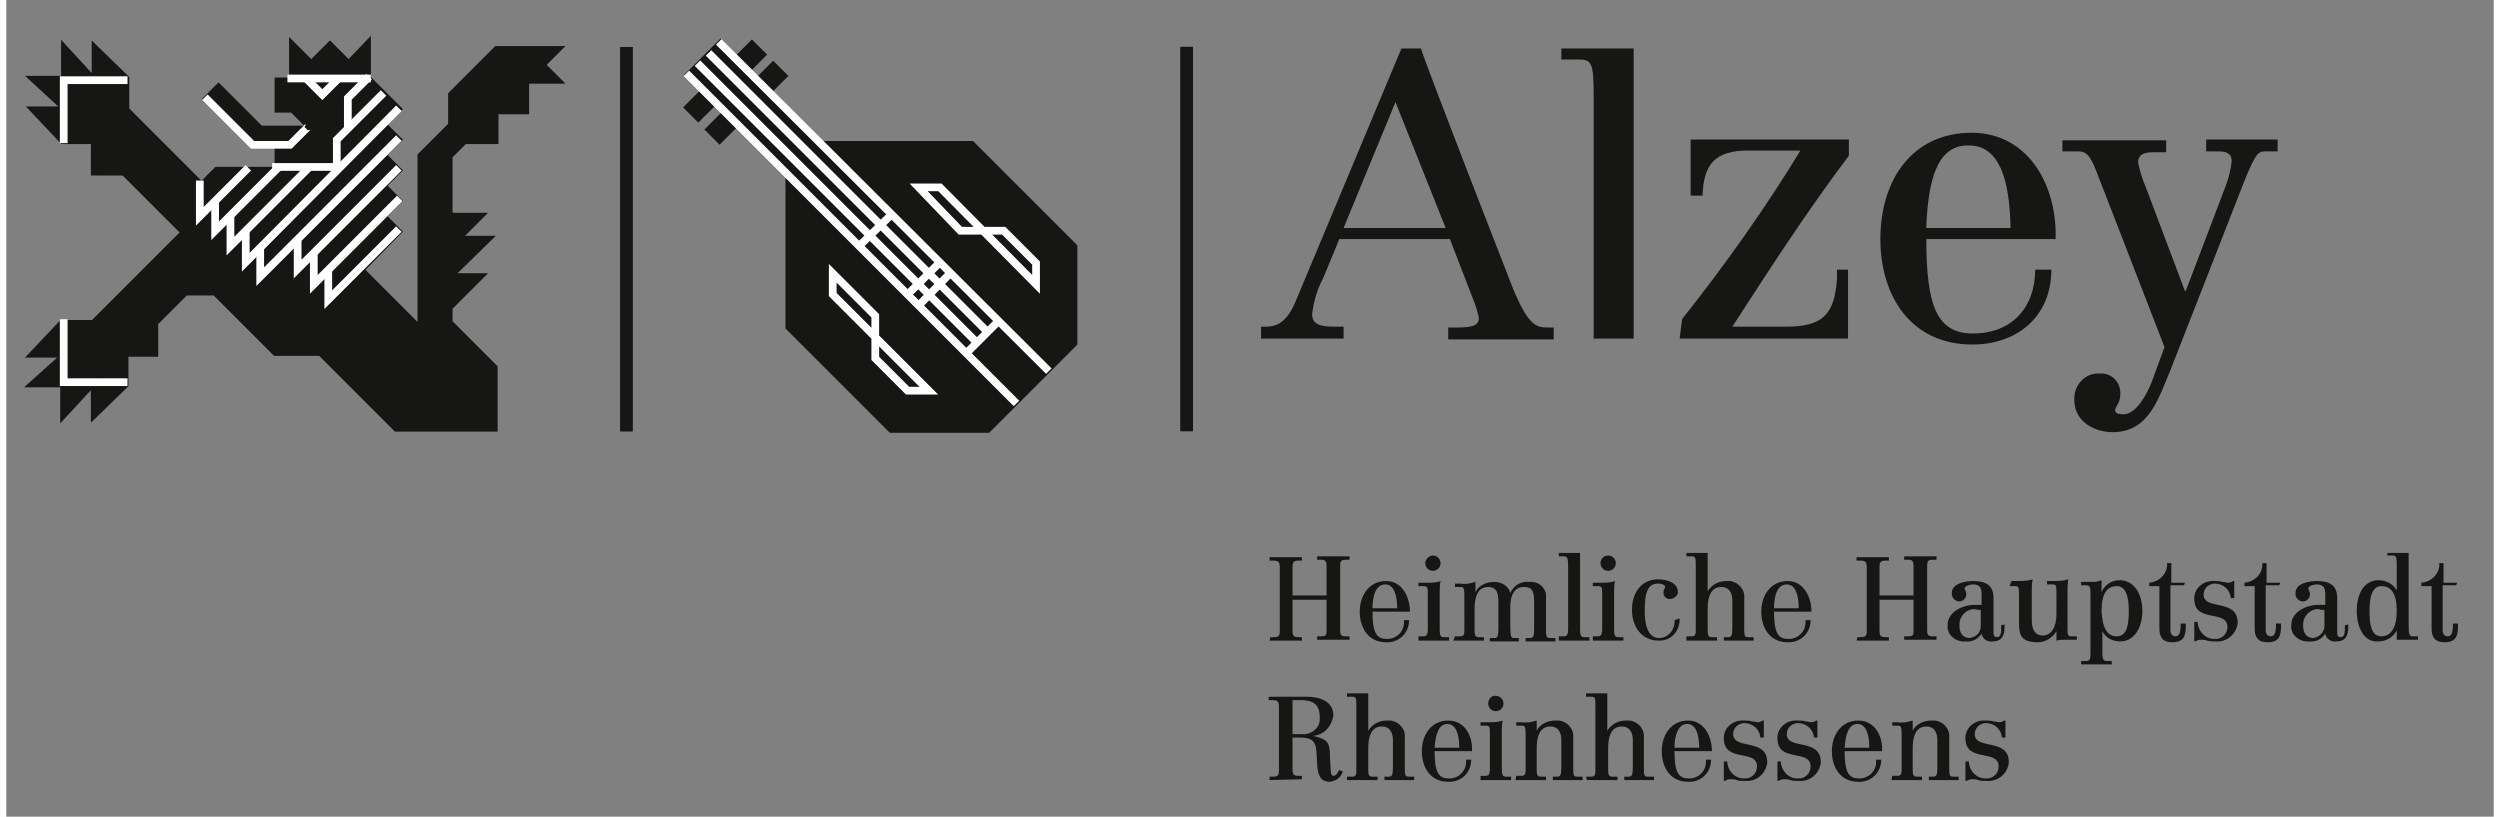 <?xml version="1.0" encoding="utf-8" standalone="no"?><!-- Generator: Adobe Illustrator 25.3.1, SVG Export Plug-In . SVG Version: 6.00 Build 0)  --><svg xmlns="http://www.w3.org/2000/svg" xmlns:xlink="http://www.w3.org/1999/xlink" height="49" id="Ebene_1" style="enable-background:new 0 0 292.4 96;" version="1.1" viewBox="0 0 292.4 96" width="150" x="0px" xml:space="preserve" y="0px">
<rect x="0" y="0" width="292.4" height="96" fill="#808080" stroke="none"/>
<style type="text/css">
	.st0{fill:#161615;}
	.st1{fill-rule:evenodd;clip-rule:evenodd;fill:#161615;}
	.st2{fill:none;stroke:#161615;stroke-width:0.817;stroke-miterlimit:3.864;}
	.st3{fill:none;stroke:#161615;stroke-width:0.908;stroke-miterlimit:3.864;}
	.st4{fill:none;stroke:#FFFFFF;stroke-width:0.908;stroke-miterlimit:3.864;}
	.st5{fill:none;stroke:#161615;stroke-width:0.69;stroke-miterlimit:3.864;}
</style>
<rect class="st0" height="45.2" id="Rechteck_36" width="1.5" x="138" y="5.5"/>
<path class="st1" d="M225.7,26.8h9.9c-0.1-5.7-1.3-9.7-4.9-9.7C227,17,225.9,21.1,225.7,26.8 M240.9,28.1h-15.2  c0,8,1.3,11.1,5.5,11.1c4.5,0,7.3-3,7.3-7.5h1.9c0,5.5-4,8.8-9.3,8.8c-7.2,0-10.8-5.7-10.8-12.4c0-6.8,3.6-12.5,10.8-12.5  C238,15.7,241.1,22.2,240.9,28.1" id="Pfad_2599"/>
<path class="st1" d="M157.2,26.8h12L163.3,12L157.2,26.8z M172.4,35.1l-2.7-7h-13l-1.9,4.6c-0.7,1.3-1.1,2.7-1.3,4.2  c0,1.5,1.4,1.5,3.1,1.5h0.6v1.4h-9.7v-1.4h0.5c1.4,0,2.6-0.5,3.7-3.3L164,5.7h2.3c0.5,1.8,10.3,26.9,10.3,26.9  c2.2,5.8,3.2,5.9,4.7,5.9h0.6v1.4h-12.4l0-1.4h1c2.1,0,2.6-0.3,2.6-1.2C172.9,36.5,172.7,35.8,172.4,35.1" id="Pfad_2600"/>
<path class="st1" d="M196.7,39.8h19.8v-8.1h-1.3l0,1.1c-0.3,4.2-1.7,5.6-6,5.6h-6.3c4.4-6.8,8.8-13.6,13.7-20.1v-1.9  h-18.6V23h1.4c0.1-3.7,1.5-5.3,5.3-5.3h6.2c-4.2,6.9-8.9,13.5-13.9,19.8L196.7,39.8z" id="Pfad_2601"/>
<path class="st1" d="M241.7,17.8h1.9c1.3,0,1.6,1.1,2.7,3.9l7.4,19.1l-1.5,4.1c-0.5,1.3-1.8,3.8-3.3,3.8  c-0.6,0-1-0.1-1-0.5s0.6-0.8,0.6-1.8c0.1-1.3-0.8-2.4-2.1-2.5c-0.2,0-0.3,0-0.5,0c-1.6,0-2.8,1.4-2.8,2.9c0,0.1,0,0.1,0,0.2  c0,2.6,2.4,3.8,4.5,3.8c4.3,0,5.4-4,6.8-7.3l7.9-20.2c2-5.2,2.3-5.5,3.2-5.5h1.5v-1.4h-8.4v1.4h1.6c0.8,0,1.4,0.3,1.4,1.1  c-0.1,1.1-0.4,2.2-0.8,3.2l-4.6,12.1h-0.1L251.5,22c-0.4-0.9-0.7-1.9-0.9-2.9c0-1,0.8-1.2,1.7-1.2h1.6v-1.4h-12.2L241.7,17.8z" id="Pfad_2602"/>
<path class="st1" d="M191.3,39.8l0-34.1h-8.5V7h2.1c1.5,0,1.7,0.5,1.7,4.4v28.4L191.3,39.8z" id="Pfad_2603"/>
<path class="st1" d="M151.2,82.3v4h1.1c1,0.1,2-0.6,2.1-1.6c0-0.1,0-0.3,0-0.4c0-1.5-0.8-2-2.2-2L151.2,82.3z   M148.5,91.7v-0.4h0.4c0.6,0,0.7-0.2,0.7-0.7v-7.5c0-0.7-0.2-0.8-0.8-0.8h-0.4v-0.4h4.5c1.6,0,3.1,0.6,3.1,2.2  c-0.2,1.3-1.1,2.3-2.4,2.4c1.7,0.4,2,0.7,2,2.5l0.1,1.7c0,0.2,0.1,0.5,0.3,0.5c0.3,0,0.5-0.3,0.7-0.7l0.4,0.2  c-0.2,0.7-0.8,1.1-1.5,1.2c-1.2,0-1.4-0.9-1.5-1.9l-0.1-1.8c-0.1-1.1-0.6-1.5-1.9-1.5h-0.9v3.7c0,0.6,0.1,0.8,0.7,0.8h0.4v0.4  L148.5,91.7z" id="Pfad_2604"/>
<path class="st1" d="M157.6,91.7h3.6v-0.4h-0.6c-0.4,0-0.5-0.2-0.5-0.8V88c0-1.1,0.2-2.6,1.6-2.6  c1,0,1.3,0.8,1.3,1.6v3.2c0,0.9-0.1,1.1-0.5,1.1H162v0.4h3.5v-0.4h-0.6c-0.5,0-0.5-0.2-0.5-1.1v-3.5c0.1-1-0.7-1.9-1.7-2  c-0.1,0-0.3,0-0.4,0c-0.9,0-1.7,0.4-2.2,1.2h0v-4.4h-2.5v0.4h0.6c0.5,0,0.5,0.2,0.5,1.1v7.5c0,0.5,0,0.8-0.5,0.8h-0.6L157.6,91.7z" id="Pfad_2605"/>
<path class="st1" d="M167.9,87.9h2.9c0-1.6-0.4-2.8-1.4-2.8S168,86.3,167.9,87.9 M172.3,88.3h-4.4  c0,2.3,0.4,3.2,1.6,3.2c1.1,0.1,2.1-0.8,2.1-1.9c0-0.1,0-0.2,0-0.3h0.6c0,1.4-1,2.5-2.4,2.6c-0.1,0-0.2,0-0.3,0  c-2.1,0-3.1-1.7-3.1-3.6s1.1-3.6,3.1-3.6C171.5,84.7,172.4,86.6,172.3,88.3" id="Pfad_2606"/>
<path class="st1" d="M173.3,91.7h3.6v-0.4h-0.6c-0.4,0-0.5-0.2-0.5-0.9v-4.3c0-0.5,0-0.9,0.1-1.4  c-0.5,0.2-1.1,0.2-1.7,0.2h-0.9v0.4h0.6c0.5,0,0.5,0.2,0.5,0.9v4.1c0,0.8-0.2,0.9-0.5,0.9h-0.6L173.3,91.7z M174.2,82.7  c0,0.5,0.4,0.9,0.9,0.9c0.5,0,0.9-0.4,0.9-0.9c0,0,0,0,0,0c0-0.5-0.4-0.9-0.9-0.9C174.6,81.7,174.2,82.2,174.2,82.7" id="Pfad_2607"/>
<path class="st1" d="M177.4,91.7h3.6v-0.4h-0.6c-0.4,0-0.5-0.2-0.5-0.8V88c0-1.1,0.2-2.6,1.6-2.6  c1,0,1.3,0.8,1.3,1.6v3.2c0,0.9-0.1,1.1-0.5,1.1h-0.5v0.4h3.5v-0.4h-0.6c-0.5,0-0.5-0.2-0.5-1.1v-3.5c0.1-1-0.7-1.9-1.7-2  c-0.1,0-0.3,0-0.4,0c-0.9,0-1.8,0.4-2.2,1.2h0v-1.2c-0.6,0.2-1.2,0.3-1.8,0.2h-0.6v0.4h0.7c0.4,0,0.4,0.3,0.4,1.4v3.7  c0,0.5,0,0.8-0.5,0.8h-0.6L177.4,91.7z" id="Pfad_2608"/>
<path class="st1" d="M196.1,87.9h2.9c0-1.6-0.4-2.8-1.4-2.8S196.1,86.3,196.1,87.9 M200.5,88.3h-4.4  c0,2.3,0.4,3.2,1.6,3.2c1.1,0.1,2.1-0.8,2.1-1.9c0-0.1,0-0.2,0-0.3h0.6c0,1.4-1,2.5-2.4,2.6c-0.1,0-0.2,0-0.3,0  c-2.1,0-3.1-1.7-3.1-3.6s1.1-3.6,3.1-3.6C199.6,84.7,200.5,86.6,200.5,88.3" id="Pfad_2609"/>
<path class="st1" d="M185.8,91.7h3.6v-0.4h-0.6c-0.4,0-0.5-0.2-0.5-0.8V88c0-1.1,0.2-2.6,1.6-2.6  c1,0,1.3,0.8,1.3,1.6v3.2c0,0.9-0.1,1.1-0.5,1.1h-0.5v0.4h3.5v-0.4H193c-0.5,0-0.5-0.2-0.5-1.1v-3.5c0.1-1-0.7-1.9-1.7-2  c-0.1,0-0.3,0-0.4,0c-0.9,0-1.7,0.4-2.2,1.2h0v-4.4h-2.5v0.4h0.6c0.5,0,0.5,0.2,0.5,1.1v7.5c0,0.5,0,0.8-0.5,0.8h-0.6L185.8,91.7z" id="Pfad_2610"/>
<path class="st1" d="M216.1,87.9h2.9c0-1.6-0.4-2.8-1.4-2.8S216.2,86.3,216.1,87.9 M220.5,88.3h-4.4  c0,2.3,0.4,3.2,1.6,3.2c1.1,0.1,2.1-0.8,2.1-1.9c0-0.1,0-0.2,0-0.3h0.6c0,1.4-1,2.5-2.4,2.6c-0.1,0-0.2,0-0.3,0  c-2.1,0-3.1-1.7-3.1-3.6s1.1-3.6,3.1-3.6C219.7,84.7,220.6,86.6,220.5,88.3" id="Pfad_2611"/>
<path class="st1" d="M206.6,84.7h-0.1c-0.2,0.1-0.4,0.2-0.6,0.2c-0.2,0-0.5-0.1-0.7-0.1c-0.3-0.1-0.6-0.1-0.9-0.1  c-1.2-0.1-2.3,0.7-2.4,1.9c0,0.1,0,0.2,0,0.2c0,2.9,3.9,1.2,3.9,3.3c0,0.7-0.5,1.3-1.2,1.4c-0.1,0-0.1,0-0.2,0  c-1.1,0.1-2-0.8-2.1-1.9c0,0,0,0,0-0.1h-0.4v2.3h0.1c0.2-0.1,0.4-0.2,0.6-0.2c0.3,0,0.6,0,0.8,0.1c0.3,0.1,0.7,0.1,1,0.1  c1.3,0.1,2.4-0.8,2.6-2.1c0,0,0-0.1,0-0.1c0-2.9-4-1.4-4-3.3c0-0.7,0.5-1.2,1.2-1.3c0,0,0.1,0,0.1,0c1,0,1.8,0.7,1.9,1.7h0.4  L206.6,84.7z" id="Pfad_2612"/>
<path class="st1" d="M212.9,84.7h-0.1c-0.2,0.1-0.4,0.2-0.6,0.2c-0.2,0-0.5-0.1-0.7-0.1c-0.3-0.1-0.6-0.1-0.9-0.1  c-1.2-0.1-2.3,0.7-2.4,1.9c0,0.1,0,0.2,0,0.2c0,2.9,3.9,1.2,3.9,3.3c0,0.7-0.5,1.3-1.2,1.4c-0.1,0-0.1,0-0.2,0  c-1.1,0.1-2-0.8-2.1-1.9c0,0,0,0,0-0.1h-0.4v2.3h0.1c0.2-0.1,0.4-0.2,0.6-0.2c0.3,0,0.6,0,0.8,0.1c0.3,0.1,0.7,0.1,1,0.1  c1.3,0.1,2.4-0.8,2.6-2.1c0,0,0-0.1,0-0.1c0-2.9-4-1.4-4-3.3c0-0.7,0.5-1.2,1.2-1.3c0,0,0.1,0,0.1,0c1,0,1.8,0.7,1.9,1.7h0.4  L212.9,84.7z" id="Pfad_2613"/>
<path class="st1" d="M160.6,71.5h2.9c0-1.6-0.4-2.8-1.4-2.8S160.6,69.8,160.6,71.5 M165,71.9h-4.4  c0,2.3,0.4,3.2,1.6,3.2c1.1,0.1,2.1-0.8,2.1-1.9c0-0.1,0-0.2,0-0.3h0.6c0,1.4-1,2.5-2.4,2.6c-0.1,0-0.2,0-0.3,0  c-2.1,0-3.1-1.7-3.1-3.6s1.1-3.6,3.1-3.6C164.1,68.3,165,70.2,165,71.9" id="Pfad_2614"/>
<path class="st1" d="M221.6,91.7h3.6v-0.4h-0.6c-0.4,0-0.5-0.2-0.5-0.8V88c0-1.1,0.2-2.6,1.6-2.6  c1,0,1.3,0.8,1.3,1.6v3.2c0,0.9-0.1,1.1-0.5,1.1h-0.5v0.4h3.5v-0.4h-0.6c-0.5,0-0.5-0.2-0.5-1.1v-3.5c0.1-1-0.7-1.9-1.7-2  c-0.1,0-0.3,0-0.4,0c-0.9,0-1.8,0.4-2.2,1.2h0v-1.2c-0.6,0.2-1.2,0.3-1.8,0.2h-0.6v0.4h0.7c0.4,0,0.4,0.3,0.4,1.4v3.7  c0,0.5,0,0.8-0.5,0.8h-0.6L221.6,91.7z" id="Pfad_2615"/>
<path class="st1" d="M235,84.7h-0.1c-0.2,0.1-0.4,0.2-0.6,0.2c-0.2,0-0.5-0.1-0.7-0.1c-0.3-0.1-0.6-0.1-0.9-0.1  c-1.2-0.1-2.3,0.7-2.4,1.9c0,0.1,0,0.2,0,0.2c0,2.9,3.9,1.2,3.9,3.3c0,0.7-0.5,1.3-1.2,1.4c-0.1,0-0.1,0-0.2,0  c-1.1,0.1-2-0.8-2.1-1.9c0,0,0,0,0-0.1h-0.4v2.3h0.1c0.2-0.1,0.4-0.2,0.6-0.2c0.3,0,0.6,0,0.8,0.1c0.3,0.1,0.7,0.1,1,0.1  c1.3,0.1,2.4-0.8,2.6-2.1c0,0,0-0.1,0-0.1c0-2.9-4-1.4-4-3.3c0-0.7,0.5-1.2,1.2-1.3c0,0,0.1,0,0.1,0c1,0,1.8,0.7,1.9,1.7h0.4  L235,84.7z" id="Pfad_2616"/>
<path class="st1" d="M148.5,75.3h3.8v-0.4h-0.4c-0.6,0-0.7-0.2-0.7-0.8v-3.6h4V74c0,0.6,0,0.8-0.6,0.8h-0.5v0.4h3.8  v-0.4h-0.5c-0.6,0-0.6-0.3-0.6-0.9v-7.4c0-0.5,0.1-0.7,0.6-0.7h0.5v-0.4h-3.8v0.4h0.5c0.5,0,0.6,0.2,0.6,0.8V70h-4v-3.3  c0-0.6,0.1-0.8,0.7-0.8h0.4v-0.4h-3.8v0.4h0.4c0.6,0,0.8,0.1,0.8,0.8v7.5c0,0.5-0.1,0.7-0.7,0.7h-0.4L148.5,75.3z" id="Pfad_2617"/>
<path class="st1" d="M166,75.3h3.6v-0.4H169c-0.4,0-0.5-0.2-0.5-0.9v-4.3c0-0.5,0-0.9,0.1-1.4  c-0.5,0.2-1.1,0.2-1.7,0.2H166v0.4h0.6c0.5,0,0.5,0.2,0.5,0.9v4.1c0,0.8-0.2,0.9-0.5,0.9H166L166,75.3z M166.8,66.2  c0,0.5,0.4,0.9,0.9,0.9c0.5,0,0.9-0.4,0.9-0.9c0,0,0,0,0,0c0-0.5-0.4-0.9-0.9-0.9C167.3,65.3,166.8,65.7,166.8,66.2" id="Pfad_2618"/>
<path class="st1" d="M170.1,75.3h3.6v-0.4h-0.6c-0.4,0-0.5-0.2-0.5-0.8v-2.5c0-1.1,0.2-2.6,1.6-2.6  c1.1,0,1.2,0.9,1.2,1.8v3c0,0.9-0.1,1.2-0.4,1.2h-0.6v0.4h3.4v-0.4h-0.6c-0.3,0-0.4-0.2-0.4-1.4v-2.3c0-1.2,0.4-2.3,1.6-2.3  c1,0,1.2,0.5,1.2,1.8v3.1c0,0.9-0.1,1.1-0.5,1.1h-0.5v0.4h3.5v-0.4h-0.6c-0.5,0-0.5-0.2-0.5-1.1v-3.6c0.1-1-0.6-1.8-1.6-1.9  c-0.1,0-0.3,0-0.4,0c-0.9-0.1-1.8,0.4-2.2,1.3h0c-0.2-0.8-1-1.3-1.9-1.3c-0.9,0-1.8,0.4-2.2,1.2h0v-1.2c-0.6,0.2-1.2,0.3-1.8,0.2  h-0.6v0.4h0.7c0.4,0,0.4,0.3,0.4,1.4V74c0,0.5,0,0.8-0.5,0.8h-0.6L170.1,75.3z" id="Pfad_2619"/>
<path class="st1" d="M207.8,71.5h2.9c0-1.6-0.4-2.8-1.4-2.8S207.8,69.8,207.8,71.5 M212.2,71.9h-4.4  c0,2.3,0.4,3.2,1.6,3.2c1.1,0.1,2.1-0.8,2.1-1.9c0-0.1,0-0.2,0-0.3h0.6c0,1.4-1,2.5-2.4,2.6c-0.1,0-0.2,0-0.3,0  c-2.1,0-3.1-1.7-3.1-3.6s1.1-3.6,3.1-3.6C211.3,68.3,212.2,70.2,212.2,71.9" id="Pfad_2620"/>
<path class="st1" d="M232.1,73.6v-1.9c-0.2,0-0.5,0-0.7-0.1c-1,0-1.8,0.8-1.8,1.8c0,0.1,0,0.1,0,0.2  c0,0.8,0.4,1.4,1.2,1.4C231.6,74.9,232.1,74.3,232.1,73.6 M234.9,73.4v0.3c0,1-0.3,1.7-1.4,1.7c-0.6,0.1-1.2-0.3-1.3-0.9  c-0.4,0.6-1.1,1-1.9,0.9c-1,0.1-2-0.6-2.1-1.6c0-0.1,0-0.2,0-0.3c0-1.6,1.8-2.4,3.2-2.4c0.3,0,0.5,0,0.8,0V70c0-0.8-0.1-1.3-1-1.3  c-0.2,0-1,0.1-1,0.5c0,0.1,0.2,0.3,0.2,0.7c0,0.4-0.4,0.8-0.8,0.8c-0.5,0-0.9-0.4-0.9-0.9c0,0,0-0.1,0-0.1c0-1.2,1.8-1.4,2.5-1.4  c1.5,0,2.4,0.5,2.4,2v4.1c0,0.3,0.1,0.5,0.4,0.5c0.5,0,0.5-0.6,0.5-1.1v-0.3L234.9,73.4z" id="Pfad_2621"/>
<path class="st1" d="M248.1,74.8c1.2,0,1.4-1.4,1.4-3s-0.3-2.9-1.4-2.9s-1.8,0.8-1.8,2.9  C246.4,73.9,247,74.8,248.1,74.8 M251.1,71.8c0,1.9-0.9,3.6-2.6,3.6c-0.9,0-1.7-0.4-2.1-1.2l0,2.6c0,0.8,0.2,0.9,0.5,0.9h0.6v0.4  h-3.6v-0.4h0.6c0.4,0,0.5-0.2,0.5-0.9v-6.7c0-1,0-1.3-0.5-1.3h-0.6v-0.4h1.5c0.3,0,0.6-0.1,0.9-0.2v1.4c0.4-0.9,1.2-1.4,2.2-1.4  C250.4,68.3,251.1,70.2,251.1,71.8" id="Pfad_2622"/>
<path class="st1" d="M182.5,75.3h3.6v-0.4h-0.6c-0.4,0-0.5-0.2-0.5-0.9V65h-2.5v0.4h0.6c0.4,0,0.5,0.2,0.5,1.3v7.2  c0,0.8-0.2,0.9-0.5,0.9h-0.6L182.5,75.3z" id="Pfad_2623"/>
<path class="st1" d="M186.5,75.3h3.6v-0.4h-0.6c-0.4,0-0.5-0.2-0.5-0.9v-4.3c0-0.5,0-0.9,0.1-1.4  c-0.5,0.2-1.1,0.2-1.7,0.2h-0.9v0.4h0.6c0.5,0,0.5,0.2,0.5,0.9v4.1c0,0.8-0.2,0.9-0.5,0.9h-0.6L186.5,75.3z M187.4,66.2  c0,0.5,0.4,0.9,0.9,0.9c0.5,0,0.9-0.4,0.9-0.9c0,0,0,0,0,0c0-0.5-0.4-0.9-0.9-0.9C187.8,65.3,187.4,65.7,187.4,66.2" id="Pfad_2624"/>
<path class="st1" d="M272.5,73.6v-1.9c-0.2,0-0.5,0-0.7-0.1c-1,0-1.8,0.8-1.8,1.8c0,0.1,0,0.1,0,0.2  c0,0.8,0.4,1.4,1.2,1.4C271.9,74.9,272.5,74.3,272.5,73.6 M275.3,73.4v0.3c0,1-0.3,1.7-1.4,1.7c-0.6,0.1-1.2-0.3-1.3-0.9  c-0.4,0.6-1.1,1-1.9,0.9c-1,0.1-2-0.6-2.1-1.6c0-0.1,0-0.2,0-0.3c0-1.6,1.8-2.4,3.2-2.4c0.3,0,0.5,0,0.8,0V70c0-0.8-0.1-1.3-1-1.3  c-0.2,0-1,0.1-1,0.5c0,0.1,0.2,0.3,0.2,0.7c0,0.4-0.4,0.8-0.8,0.8c-0.5,0-0.9-0.4-0.9-0.9c0,0,0-0.1,0-0.1c0-1.2,1.8-1.4,2.5-1.4  c1.5,0,2.4,0.5,2.4,2v4.1c0,0.3,0.1,0.5,0.4,0.5c0.5,0,0.5-0.6,0.5-1.1v-0.3L275.3,73.4z" id="Pfad_2625"/>
<path class="st1" d="M279.2,74.8c1.1,0,1.8-1,1.8-3c0-2.1-0.7-2.9-1.8-2.9s-1.4,1.3-1.4,2.9S278,74.8,279.2,74.8   M276.3,71.8c0-1.6,0.6-3.6,2.6-3.6c0.9,0,1.7,0.5,2.1,1.2l0-3c0-0.9-0.1-1.1-0.4-1.1h-0.7V65h2.5v8.6c0,1,0.1,1.2,0.5,1.2h0.6v0.4  H281v-1.1c-0.4,0.8-1.2,1.3-2.2,1.3C277.1,75.5,276.3,73.7,276.3,71.8" id="Pfad_2626"/>
<path class="st1" d="M196.1,72.9c0.1,1-0.6,2-1.7,2.1c0,0-0.1,0-0.1,0c-1.4,0-1.7-1.7-1.7-3.2c0-2.3,0.4-3.2,1.6-3.2  c0.3,0,0.8,0.1,0.8,0.4c0,0.2-0.2,0.2-0.2,0.7c0,0.4,0.4,0.8,0.8,0.7c0,0,0,0,0,0c0.4,0,0.8-0.3,0.9-0.7c0,0,0-0.1,0-0.1  c0-1.1-1.3-1.5-2.3-1.5c-2.1,0-3.1,1.7-3.1,3.6s1.1,3.6,3.1,3.6c1.3,0.1,2.4-0.9,2.5-2.3c0-0.1,0-0.2,0-0.3L196.1,72.9z" id="Pfad_2627"/>
<path class="st1" d="M197.5,75.3h3.6v-0.4h-0.6c-0.4,0-0.5-0.2-0.5-0.8v-2.5c0-1.1,0.2-2.6,1.6-2.6  c1,0,1.3,0.8,1.3,1.6v3.2c0,0.9-0.1,1.1-0.5,1.1h-0.5v0.4h3.5v-0.4h-0.6c-0.5,0-0.5-0.2-0.5-1.1v-3.5c0.1-1-0.7-1.9-1.7-2  c-0.1,0-0.3,0-0.4,0c-0.9,0-1.7,0.4-2.2,1.2h0V65h-2.5v0.4h0.6c0.5,0,0.5,0.2,0.5,1.1V74c0,0.5,0,0.8-0.5,0.8h-0.6L197.5,75.3z" id="Pfad_2628"/>
<path class="st1" d="M217.5,75.3h3.8v-0.4h-0.4c-0.6,0-0.7-0.2-0.7-0.8v-3.6h4V74c0,0.6,0,0.8-0.6,0.8h-0.5v0.4h3.8  v-0.4h-0.5c-0.6,0-0.6-0.3-0.6-0.9v-7.4c0-0.5,0.1-0.7,0.6-0.7h0.5v-0.4h-3.8v0.4h0.5c0.5,0,0.6,0.2,0.6,0.8V70h-4v-3.3  c0-0.6,0.1-0.8,0.7-0.8h0.4v-0.4h-3.8v0.4h0.4c0.6,0,0.8,0.1,0.8,0.8v7.5c0,0.5-0.1,0.7-0.7,0.7h-0.4L217.5,75.3z" id="Pfad_2629"/>
<path class="st1" d="M235.5,68.9h0.7c0.4,0,0.4,0.3,0.4,1.4v3c0,1.4,0.3,2.2,2.2,2.2c0.9,0,1.7-0.5,2.2-1.3h0v1.1  c0.4-0.1,0.8-0.1,1.2-0.1h1.2v-0.4h-0.6c-0.5,0-0.5-0.2-0.5-1.1v-4.2c0-0.5,0-0.9,0.1-1.4c-0.6,0.2-1.3,0.2-1.9,0.2h-0.6v0.4h0.6  c0.5,0,0.5,0.1,0.5,1.3v2.2c0,1.5-0.6,2.5-1.6,2.5c-1,0-1.3-0.8-1.3-1.8v-3.4c0-0.5,0-0.9,0.1-1.4c-0.6,0.2-1.3,0.2-1.9,0.2h-0.6  L235.5,68.9z" id="Pfad_2630"/>
<path class="st1" d="M256.1,68.5h-1.6v-2.3h-0.5c0.1,1.2-0.9,2.2-2.1,2.3v0.4h1.2v5c0,1,0.4,1.6,1.5,1.6  c1.4,0,1.6-0.8,1.6-1.9v-0.3h-0.6v0.2c0,0.7-0.1,1.3-0.6,1.3c-0.4,0-0.6-0.3-0.6-0.7v-5.3h1.6L256.1,68.5z" id="Pfad_2631"/>
<path class="st1" d="M261.9,68.3h-0.1c-0.2,0.1-0.4,0.2-0.6,0.2c-0.2,0-0.5-0.1-0.7-0.1c-0.3-0.1-0.6-0.1-0.9-0.1  c-1.2-0.1-2.3,0.7-2.4,1.9c0,0.1,0,0.2,0,0.2c0,2.9,3.9,1.2,3.9,3.3c0,0.7-0.5,1.3-1.2,1.4c-0.1,0-0.1,0-0.2,0  c-1.1,0.1-2-0.8-2.1-1.9c0,0,0,0,0-0.1h-0.4v2.3h0.1c0.2-0.1,0.4-0.2,0.6-0.2c0.3,0,0.6,0,0.8,0.1c0.3,0.1,0.7,0.1,1,0.1  c1.3,0.1,2.4-0.8,2.6-2.1c0,0,0-0.1,0-0.1c0-2.9-4-1.4-4-3.3c0-0.7,0.5-1.2,1.2-1.3c0,0,0.1,0,0.1,0c1,0,1.8,0.7,1.9,1.7h0.4  L261.9,68.3z" id="Pfad_2632"/>
<path class="st1" d="M267.3,68.5h-1.6v-2.3h-0.5c0.1,1.2-0.9,2.2-2.1,2.3v0.4h1.2v5c0,1,0.4,1.6,1.5,1.6  c1.4,0,1.6-0.8,1.6-1.9v-0.3h-0.6v0.2c0,0.7-0.1,1.3-0.6,1.3c-0.4,0-0.6-0.3-0.6-0.7v-5.3h1.6L267.3,68.5z" id="Pfad_2633"/>
<path class="st1" d="M288.1,68.5h-1.6v-2.3H286c0.1,1.2-0.9,2.2-2.1,2.3v0.4h1.2v5c0,1,0.4,1.6,1.5,1.6  c1.4,0,1.6-0.8,1.6-1.9v-0.3h-0.6v0.2c0,0.7-0.1,1.3-0.6,1.3c-0.4,0-0.6-0.3-0.6-0.7v-5.3h1.6L288.1,68.5z" id="Pfad_2634"/>
<g id="Gruppe_101" transform="translate(-237.95 -19.475)">
	<rect class="st0" height="45.2" id="Rechteck_35" width="1.5" x="310.1" y="25"/>
	<path class="st1" d="M283.8,69.8l-8.9-8.9h-5.3l-7.1-7.1l-3.5,0l-3.6,3.6v3.6h-3.5v3.7l-3.6,3.5v-3.9l-3.6,3.9v-3.6   h-3.6l3.9-3.5h-3.9l3.4-3.6h3.7l10.7-10.7l-7.1-7.1h-3.5V36h-3.7l-3.4-3.6h3.9l-3.9-3.6h3.6v-3.6l3.6,3.9v-3.9l3.6,3.5v3.7l8.9,8.9   l1.8-1.8l7.2,0v-2.7h2.6l1.8-1.8l-2.7-2.7h-1.7v-3.3h1.7v-4.2l2.2,2.2l2.2-2.2l2.2,2.2l2.2-2.3v4l3.6,3.6l-1.8,1.8l1.8,1.8   l-1.8,1.8l1.8,1.8l-1.8,1.8l1.8,1.8l-1.8,1.8l1.8,1.8l-4.4,4.5l7.1,7.1V37.8l3.6-3.6v-3.6l5.3-5.3h7.1l-1.8,1.8l1.8,1.8H299v3.6   h-3.6V36h-3.6l-1.8,1.8l0,7.1h3.6l-2.7,2.7l3.6,0l-4.5,4.4h3.6l-3.6,3.6l0,1.8l5.3,5.3l0,7.1L283.8,69.8z" id="Pfad_2635"/>
	<path class="st2" d="M283.8,69.8l-8.9-8.9h-5.3l-7.1-7.1l-3.5,0l-3.6,3.6v3.6h-3.5v3.7l-3.6,3.5v-3.9l-3.6,3.9v-3.6   h-3.6l3.9-3.5h-3.9l3.4-3.6h3.7l10.7-10.7l-7.1-7.1h-3.5V36h-3.7l-3.4-3.6h3.9l-3.9-3.6h3.6v-3.6l3.6,3.9v-3.9l3.6,3.5v3.7l8.9,8.9   l1.8-1.8l7.2,0v-2.7h2.6l1.8-1.8l-2.7-2.7h-1.7v-3.3h1.7v-4.2l2.2,2.2l2.2-2.2l2.2,2.2l2.2-2.3v4l3.6,3.6l-1.8,1.8l1.8,1.8   l-1.8,1.8l1.8,1.8l-1.8,1.8l1.8,1.8l-1.8,1.8l1.8,1.8l-4.4,4.5l7.1,7.1V37.8l3.6-3.6v-3.6l5.3-5.3h7.1l-1.8,1.8l1.8,1.8H299v3.6   h-3.6V36h-3.6l-1.8,1.8l0,7.1h3.6l-2.7,2.7l3.6,0l-4.5,4.4h3.6l-3.6,3.6l0,1.8l5.3,5.3l0,7.1L283.8,69.8z" id="Pfad_2636"/>
	<path class="st1" d="M274,34.7l-6.2,0l-4.9-4.9l-1.3,1.3l5.3,5.3h5.3L274,34.7z" id="Pfad_2637"/>
	<path class="st3" d="M274,34.7l-6.2,0l-4.9-4.9l-1.3,1.3l5.3,5.3h5.3L274,34.7z" id="Pfad_2638"/>
	<path class="st4" d="M261.3,30.9l5.6,5.6h4.4l2.1-2.1" id="Pfad_2639"/>
	<path class="st4" d="M260.7,40.7v4.2l5.7-5.7" id="Pfad_2640"/>
	<path class="st4" d="M282.3,30.4l-5.5,5.5v3.3" id="Pfad_2641"/>
	<path class="st4" d="M280.6,28.5l-2.5,2.5v3.5" id="Pfad_2642"/>
	<line class="st4" id="Linie_6" x1="271" x2="280.8" y1="28.7" y2="28.7"/>
	<path class="st4" d="M273.1,28.6l2,2l2-2" id="Pfad_2643"/>
	<rect class="st0" height="3.8" id="Rechteck_37" width="3.7" x="244.9" y="60.5"/>
	<rect class="st0" height="3.7" id="Rechteck_38" width="3.7" x="244.9" y="29.1"/>
	<path class="st4" d="M252.2,64.4h-7.5V57" id="Pfad_2644"/>
	<path class="st4" d="M275.8,51.1v3.6l8.3-8.3" id="Pfad_2645"/>
	<path class="st4" d="M284.2,42.8l-10.1,10.1v-3.6" id="Pfad_2646"/>
	<path class="st4" d="M284.1,39.2l-11.9,11.9v-3.6" id="Pfad_2647"/>
	<path class="st4" d="M284.1,35.7L267.8,52v-3.6" id="Pfad_2648"/>
	<path class="st4" d="M266.1,46.7v3.6l18-18.1" id="Pfad_2649"/>
	<path class="st4" d="M273.6,39.1l-9.3,9.3v-3.6" id="Pfad_2650"/>
	<path class="st4" d="M252.2,28.9h-7.5v7.4" id="Pfad_2651"/>
	<path class="st4" d="M270,39.1l-7.5,7.5v-3.6" id="Pfad_2652"/>
	<line class="st4" id="Linie_7" x1="277.1" x2="269.2" y1="39.1" y2="39.1"/>
	<path class="st1" d="M273,34.4l0.4,0.4l0.4-0.1l-0.6-0.6L273,34.4z" id="Pfad_2653"/>
	<g id="Gruppe_97">
		<path class="st1" d="M322.4,32.8l1.3,1.3l-1.9,1.9l-1.3-1.3L322.4,32.8z M319.9,30.2l1.3,1.3l-1.9,1.9l-1.3-1.3    L319.9,30.2z M328.1,27.1l1.3,1.3l-1.9,1.9l-1.3-1.3L328.1,27.1z M325.6,24.6l1.3,1.3l-1.9,1.9l-1.3-1.3L325.6,24.6z M356.5,66.7    l-38.4-38.4l3.8-3.8l38.4,38.4L356.5,66.7z" id="Pfad_2654"/>
		<path class="st5" d="M322.4,32.8l1.3,1.3l-1.9,1.9l-1.3-1.3L322.4,32.8z M319.9,30.2l1.3,1.3l-1.9,1.9l-1.3-1.3    L319.9,30.2z M328.1,27.1l1.3,1.3l-1.9,1.9l-1.3-1.3L328.1,27.1z M325.6,24.6l1.3,1.3l-1.9,1.9l-1.3-1.3L325.6,24.6z M356.5,66.7    l-38.4-38.4l3.8-3.8l38.4,38.4L356.5,66.7z" id="Pfad_2655"/>
		<path class="st1" d="M333.8,36.5h17.6l12,12v11.3l-10.1,10.1H342l-12-12V40.3L333.8,36.5z" id="Pfad_2656"/>
		<path class="st3" d="M333.8,36.5h17.6l12,12v11.3l-10.1,10.1H342l-12-12V40.3L333.8,36.5z" id="Pfad_2657"/>
		<line class="st4" id="Linie_8" x1="320.5" x2="353.3" y1="25.7" y2="58.5"/>
		<line class="st4" id="Linie_9" x1="319.2" x2="352.1" y1="26.9" y2="59.8"/>
		<line class="st4" id="Linie_10" x1="350.8" x2="354.6" y1="61" y2="57.2"/>
		<line class="st4" id="Linie_11" x1="345.2" x2="348.9" y1="55.4" y2="51.6"/>
		<line class="st4" id="Linie_12" x1="343.9" x2="347.7" y1="54.1" y2="50.3"/>
		<line class="st4" id="Linie_13" x1="338.2" x2="342" y1="48.4" y2="44.7"/>
		<path class="st4" d="M335.1,51.6l5,5v5l3.8,3.8h2.5l-11.3-11.3L335.1,51.6z" id="Pfad_2658"/>
		<path class="st4" d="M345.2,41.5h2.5L359,52.9v-2.5l-3.8-3.8h-5.1L345.2,41.5z" id="Pfad_2659"/>
		<line class="st4" id="Linie_14" x1="321.7" x2="360.5" y1="24.4" y2="63.1"/>
		<line class="st4" id="Linie_15" x1="356.7" x2="317.9" y1="66.9" y2="28.1"/>
	</g>
</g>
</svg>